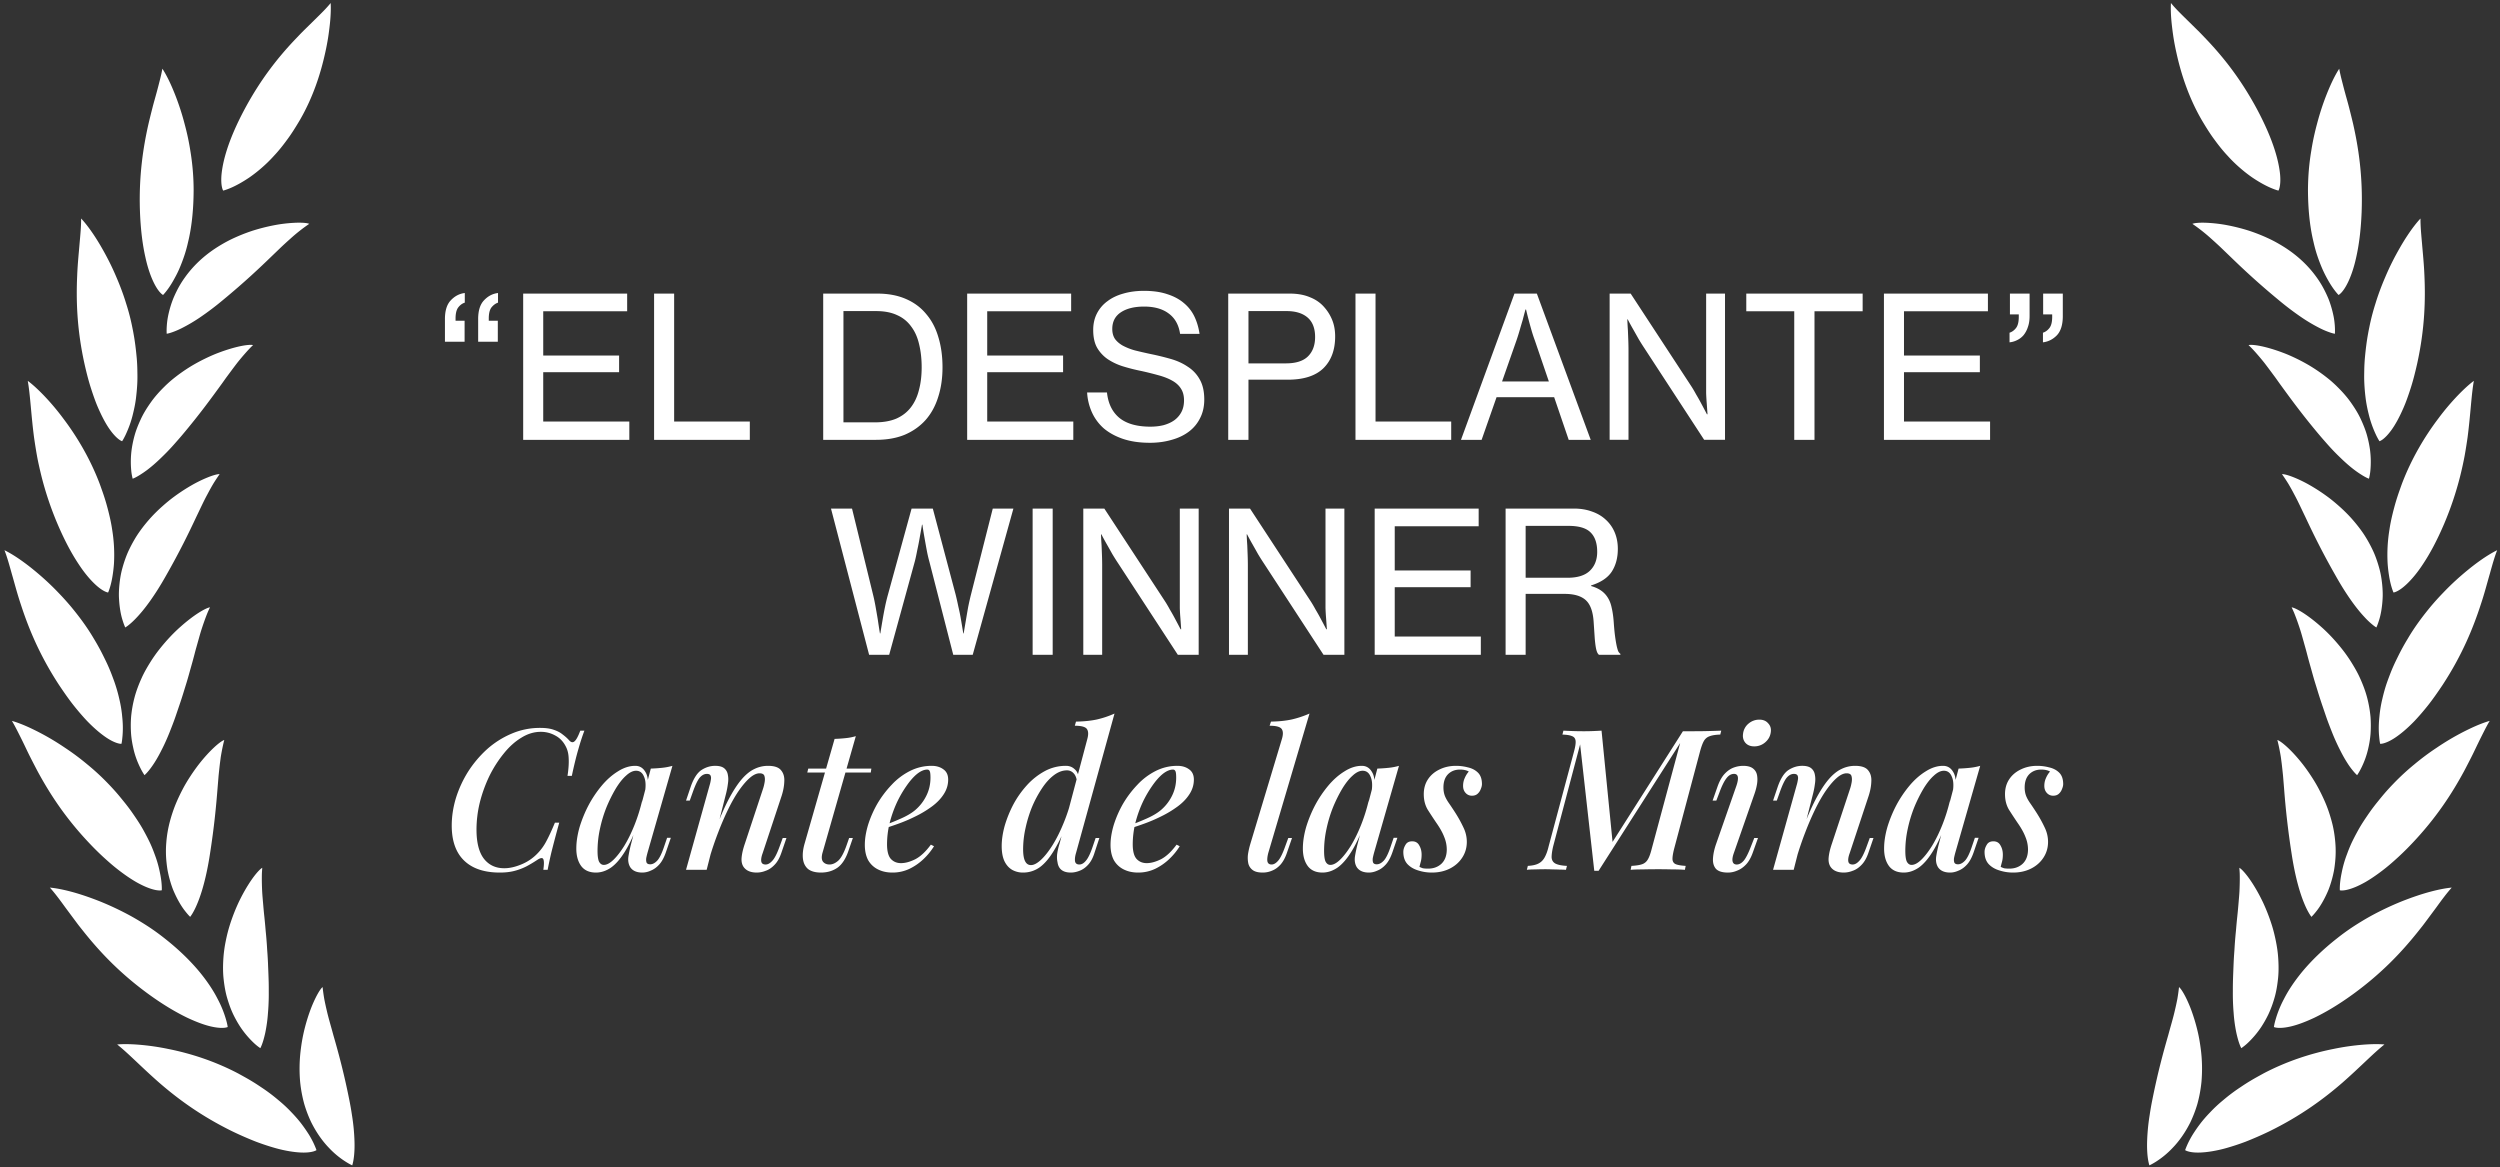 <svg xmlns="http://www.w3.org/2000/svg" width="407" height="190" fill="none"><rect width="100%" height="100%" fill="#333333" stroke="none"/><path fill="#fff" d="M354.743 160.696c.263.206.664.803 1.117 1.706.225.452.464.981.702 1.575.233.591.46 1.245.679 1.955.218.709.425 1.473.606 2.281.178.805.319 1.643.432 2.518.236 1.755.277 3.596.116 5.458l-.002-.001a21.775 21.775 0 0 1-.659 3.537 20.301 20.301 0 0 1-1.124 2.948c-.874 1.764-1.901 3.164-2.908 4.203a14.011 14.011 0 0 1-2.645 2.205c-.687.443-1.123.633-1.135.638 0 0-.306-.823-.369-2.583-.033-.881.002-1.985.124-3.356.064-.682.156-1.426.285-2.229.121-.811.269-1.69.462-2.627.875-4.366 1.76-7.604 2.572-10.418.38-1.422.778-2.707 1.069-3.992a45.9 45.9 0 0 0 .411-1.899c.108-.637.2-1.273.267-1.919Zm29.978 9.378c1.423-.109 2.6-.116 3.467-.033-1.879 1.496-3.935 3.669-6.831 6.209-2.907 2.521-6.709 5.395-12.013 7.98a56.327 56.327 0 0 1-3.805 1.656 38.934 38.934 0 0 1-3.066 1.011c-.895.259-1.697.418-2.383.535-.69.113-1.275.172-1.772.196-.99.048-1.637-.054-2.034-.163-.396-.109-.544-.224-.544-.224.001-.002.036-.116.117-.32.083-.205.208-.51.389-.888.183-.378.423-.829.735-1.334a24.57 24.57 0 0 1 1.149-1.667c.455-.604 1-1.238 1.636-1.899a22.71 22.71 0 0 1 2.193-2.047 28.295 28.295 0 0 1 2.837-2.121 31.96 31.96 0 0 1 1.683-1.073c.595-.357 1.236-.705 1.89-1.066l.001-.003c3.913-2.077 7.944-3.346 11.516-4.055a38.714 38.714 0 0 1 4.835-.694Zm-20.155-28.797c.294.156.799.673 1.408 1.482.599.805 1.292 1.899 1.979 3.22.171.33.342.674.511 1.031a30.838 30.838 0 0 1 1.359 3.503c.273.842.483 1.706.669 2.603.183.895.329 1.819.392 2.738v.002c.094 1.273.095 2.485-.034 3.595-.125 1.112-.307 2.16-.593 3.1a17.6 17.6 0 0 1-.965 2.584 18.22 18.22 0 0 1-1.164 2.062 15.104 15.104 0 0 1-2.226 2.629c-.3.283-.562.483-.74.617-.178.134-.28.2-.28.2s-.109-.189-.262-.59c-.153-.403-.344-1.019-.535-1.884a24.07 24.07 0 0 1-.453-3.322c-.059-.685-.1-1.436-.117-2.25-.009-.408-.01-.832-.006-1.274-.004-.445 0-.908.011-1.387.024-1.113.077-2.147.113-3.136.022-.492.049-.968.08-1.431l.049-.682.041-.669c.058-.879.13-1.706.21-2.494.065-.795.135-1.55.212-2.276.081-.722.141-1.426.2-2.108.058-.683.12-1.341.157-1.994.031-.656.051-1.3.055-1.941.001-.32 0-.64-.009-.96a26.331 26.331 0 0 0-.062-.968Zm34.577 3.224c-.81.903-1.613 1.984-2.509 3.222l-1.455 1.959c-.259.345-.518.701-.799 1.062l-.879 1.105c-2.415 3.005-5.646 6.524-10.433 10.004-2.518 1.831-4.615 3.024-6.299 3.837-1.707.8-2.987 1.231-3.965 1.445-.979.214-1.631.226-2.039.189-.398-.037-.566-.122-.573-.126 0 0 .053-.474.293-1.275a17.25 17.25 0 0 1 1.34-3.28c.683-1.352 1.685-2.89 3.074-4.562 1.404-1.664 3.201-3.456 5.574-5.32l.002-.002a36.633 36.633 0 0 1 2.647-1.916 48.234 48.234 0 0 1 2.696-1.635 48.034 48.034 0 0 1 5.269-2.501c1.698-.666 3.257-1.189 4.637-1.553 1.375-.364 2.553-.578 3.419-.653Zm-28.391-24.032c.628.199 2.352 1.66 4.176 4.006.45.584.906 1.225 1.355 1.914.451.69.896 1.428 1.294 2.202.406.775.788 1.592 1.135 2.44.341.847.625 1.722.869 2.619v.001c.345 1.242.516 2.419.61 3.54a16.908 16.908 0 0 1-.033 3.155c-.049.489-.11.964-.192 1.417a19.66 19.66 0 0 1-.3 1.296c-.227.824-.474 1.579-.776 2.237-.59 1.323-1.213 2.328-1.729 2.981-.498.647-.845.975-.856.986 0 0-.142-.166-.365-.535-.223-.37-.527-.945-.854-1.756-.67-1.628-1.438-4.215-2.013-7.992a134.14 134.14 0 0 1-1.226-10.625l-.173-2.103c-.071-.681-.14-1.343-.219-1.989l-.125-.962a27.01 27.01 0 0 0-.165-.952 28.905 28.905 0 0 0-.413-1.88Zm34.571-3.108c-.31.518-.612 1.081-.917 1.686-.306.604-.634 1.25-.966 1.939-.339.689-.673 1.424-1.066 2.196-.392.771-.808 1.583-1.261 2.436-1.845 3.397-4.392 7.449-8.476 11.74a44.631 44.631 0 0 1-2.996 2.89 30.723 30.723 0 0 1-2.523 2.023c-.762.549-1.435.988-2.041 1.335-.611.345-1.143.603-1.604.796-.922.386-1.557.516-1.964.553-.396.035-.575-.018-.584-.02 0 0-.034-.478.053-1.311.043-.417.117-.923.24-1.503a18.039 18.039 0 0 1 .886-3.095c.143-.393.299-.801.48-1.222.357-.844.823-1.734 1.346-2.685.527-.948 1.188-1.937 1.92-2.981.372-.522.776-1.054 1.215-1.595.441-.542.888-1.101 1.388-1.667a43.63 43.63 0 0 1 2.265-2.362 38.15 38.15 0 0 1 2.364-2.096 40.51 40.51 0 0 1 3.57-2.661c.39-.264.775-.517 1.157-.759a40.343 40.343 0 0 1 4.285-2.369c1.279-.611 2.393-1.036 3.229-1.268Zm-32.246-18.488c.331.041.985.344 1.841.884.844.539 1.879 1.316 2.987 2.305 1.122.99 2.254 2.191 3.352 3.572a23.869 23.869 0 0 1 1.549 2.195c.479.77.952 1.581 1.338 2.419l-.002-.002c.532 1.155.957 2.286 1.238 3.37a19.43 19.43 0 0 1 .541 3.108c.07.98.062 1.903.002 2.758a16.13 16.13 0 0 1-.368 2.341 13.872 13.872 0 0 1-1.162 3.244c-.186.37-.349.652-.466.841-.116.189-.191.286-.191.286s-.165-.136-.455-.46a12.717 12.717 0 0 1-1.168-1.574c-.236-.37-.49-.798-.753-1.286-.134-.245-.265-.503-.406-.78a33.836 33.836 0 0 1-1.323-2.938c-.296-.754-.629-1.586-.938-2.487l-.518-1.524a79.014 79.014 0 0 1-.909-2.804l-.401-1.295c-.257-.841-.466-1.637-.684-2.402a89.735 89.735 0 0 1-.602-2.201c-.175-.702-.382-1.382-.56-2.04-.189-.657-.357-1.294-.56-1.919a46.884 46.884 0 0 0-.633-1.833c-.112-.3-.227-.597-.347-.894a23.306 23.306 0 0 0-.402-.884Zm33.457-9.298c-.441 1.13-.795 2.425-1.208 3.9-.428 1.474-.849 3.129-1.466 4.967-1.194 3.668-2.963 8.112-6.21 13.074-.873 1.304-1.661 2.424-2.427 3.386a39.402 39.402 0 0 1-2.112 2.449c-1.307 1.356-2.377 2.207-3.204 2.757-.825.549-1.446.79-1.838.9-.384.107-.57.086-.58.085a4.462 4.462 0 0 1-.063-.335c-.038-.22-.07-.542-.11-.961-.037-.418-.061-.93-.051-1.524.005-.296.019-.614.044-.95.026-.336.062-.692.1-1.069a20.04 20.04 0 0 1 .435-2.471c.207-.895.464-1.859.834-2.886a56.85 56.85 0 0 1 .602-1.591c.222-.547.471-1.109.749-1.689.285-.578.573-1.177.9-1.79.325-.613.684-1.244 1.078-1.89 1.119-1.904 2.427-3.645 3.736-5.221a44.48 44.48 0 0 1 2.025-2.238 41.777 41.777 0 0 1 2.016-1.976 45.563 45.563 0 0 1 1.968-1.7 36.17 36.17 0 0 1 1.818-1.4c1.156-.832 2.179-1.448 2.964-1.827ZM371.506 77.19c.331-.02 1.027.16 1.96.537.467.188.993.425 1.562.712.568.286 1.165.625 1.797 1.012.63.387 1.286.824 1.953 1.309.673.483 1.32 1.02 1.98 1.601a25.27 25.27 0 0 1 1.924 1.88 25.697 25.697 0 0 1 1.741 2.14l-.002.002c.383.519.707 1.04 1.008 1.556.299.517.57 1.031.812 1.54.247.506.449 1.01.623 1.503.178.495.33.981.46 1.458.271.95.408 1.86.495 2.712.084.852.114 1.646.066 2.37-.083 1.446-.307 2.608-.561 3.402-.237.784-.446 1.215-.452 1.226a4.227 4.227 0 0 1-.53-.371 12.171 12.171 0 0 1-1.418-1.338c-1.204-1.282-2.836-3.428-4.705-6.756-2.199-3.858-3.663-6.865-4.899-9.506-.64-1.316-1.189-2.537-1.815-3.69a37.647 37.647 0 0 0-.938-1.69 30.338 30.338 0 0 0-1.061-1.609Zm31.237-15.186c-.421 2.375-.525 5.38-1.024 9.219-.138.96-.295 1.972-.486 3.034a58.868 58.868 0 0 1-.739 3.347 52.989 52.989 0 0 1-2.557 7.606c-1.224 2.876-2.386 4.984-3.428 6.555-1.02 1.568-1.936 2.6-2.656 3.29-.723.69-1.272 1.037-1.639 1.216-.367.179-.554.189-.554.189s-.2-.434-.415-1.244a14.654 14.654 0 0 1-.309-1.49 21.327 21.327 0 0 1-.231-2.014 25.3 25.3 0 0 1 .3-5.5c.154-1.073.414-2.231.743-3.47a33.09 33.09 0 0 1 .565-1.92c.107-.332.222-.669.345-1.011.122-.343.241-.689.372-1.042h-.001c1.578-4.154 3.763-7.784 5.975-10.694a39.014 39.014 0 0 1 3.163-3.737c.999-1.03 1.872-1.82 2.576-2.334Zm-36.68-5.823c.32-.08 1.048-.032 2.029.17.978.205 2.224.56 3.612 1.088.7.264 1.412.576 2.15.935.735.357 1.49.762 2.248 1.212a27.23 27.23 0 0 1 3.3 2.358c.349.298.687.61 1.02.931l-.003.001c.914.888 1.711 1.796 2.348 2.712.644.914 1.194 1.821 1.6 2.714.413.891.752 1.753.981 2.577a18.2 18.2 0 0 1 .485 2.32 15.17 15.17 0 0 1 .06 3.447c-.037.41-.104.734-.149.953a4.949 4.949 0 0 1-.08.335 4.344 4.344 0 0 1-.585-.27 9.874 9.874 0 0 1-.695-.41 16.045 16.045 0 0 1-.947-.647c-.709-.524-1.557-1.238-2.526-2.191a34.544 34.544 0 0 1-1.57-1.607c-.275-.3-.556-.616-.843-.949a49.647 49.647 0 0 1-.905-1.044c-2.855-3.39-4.807-6.089-6.525-8.453l-.619-.872-.62-.836c-.408-.547-.803-1.08-1.199-1.594a42.003 42.003 0 0 0-1.243-1.486 20.28 20.28 0 0 0-1.324-1.394Zm27.994-20.609c-.013 1.215.113 2.551.25 4.078.124 1.531.31 3.233.387 5.171.179 3.86.091 8.647-1.193 14.442-.344 1.527-.69 2.857-1.074 4.03a42.992 42.992 0 0 1-.556 1.633 22.98 22.98 0 0 1-.554 1.406c-.752 1.735-1.425 2.907-2.02 3.718-.594.81-1.074 1.251-1.404 1.495-.332.242-.513.285-.513.285-.009-.013-.277-.404-.62-1.15a17.438 17.438 0 0 1-1.159-3.349 21.864 21.864 0 0 1-.472-2.465 30.776 30.776 0 0 1-.235-2.994c-.016-.544 0-1.117.009-1.705.012-.59.043-1.203.096-1.844.12-1.283.271-2.653.55-4.143h-.001c.05-.275.104-.547.161-.818a35.018 35.018 0 0 1 .555-2.379c.14-.517.293-1.03.453-1.535.153-.502.314-.996.484-1.482a42.39 42.39 0 0 1 1.102-2.815c.377-.896.776-1.755 1.185-2.567.407-.811.832-1.582 1.239-2.29.406-.708.812-1.365 1.205-1.958.787-1.188 1.525-2.13 2.125-2.764Zm-35.114.686a23.574 23.574 0 0 1 3.756.426 31.286 31.286 0 0 1 3.491.893 28.656 28.656 0 0 1 3.681 1.509c.807.412 1.605.874 2.381 1.385h-.001c2.129 1.415 3.71 3.03 4.858 4.628a15.665 15.665 0 0 1 1.422 2.359c.191.383.361.758.514 1.122.153.365.273.725.385 1.07.22.69.376 1.328.487 1.896.113.567.159 1.071.191 1.484.057.829.012 1.308.012 1.308a4.375 4.375 0 0 1-.627-.157 12.381 12.381 0 0 1-1.802-.745 26.802 26.802 0 0 1-2.887-1.693 47.08 47.08 0 0 1-3.899-2.947c-3.418-2.822-5.85-5.116-7.946-7.148l-1.521-1.463c-.5-.468-.993-.915-1.48-1.35a28.239 28.239 0 0 0-3.036-2.39c.303-.136 1.017-.21 2.021-.187Zm21.883-25.07c.106.594.247 1.215.414 1.869.169.654.344 1.355.547 2.09.199.74.428 1.511.641 2.347.213.836.436 1.72.656 2.657.85 3.762 1.61 8.482 1.388 14.407-.123 3.12-.469 5.507-.885 7.345-.399 1.83-.888 3.12-1.318 4.023-.433.902-.822 1.424-1.102 1.722-.281.297-.451.373-.451.373-.008-.009-.347-.345-.829-1.016-.244-.34-.523-.767-.817-1.282a20.874 20.874 0 0 1-.927-1.8 26.846 26.846 0 0 1-.902-2.34 22.091 22.091 0 0 1-.587-2.128c-.059-.254-.122-.513-.178-.778-.451-2.132-.724-4.668-.737-7.683l-.001.001c.009-2.227.187-4.367.532-6.413a39.66 39.66 0 0 1 .574-2.956c.111-.476.229-.946.352-1.404.12-.456.241-.901.37-1.335a40.655 40.655 0 0 1 1.662-4.613c.562-1.304 1.12-2.358 1.598-3.085ZM353.429.492c.7.864 1.582 1.725 2.586 2.711l1.601 1.575c.286.276.575.57.867.874l.904.947c2.457 2.617 5.321 6.095 8.037 11.148 2.851 5.334 3.591 8.739 3.779 10.702.08.992.01 1.636-.079 2.033s-.197.548-.197.548c-.015-.004-.475-.116-1.225-.437-.765-.325-1.81-.873-3.042-1.705a22.439 22.439 0 0 1-1.926-1.5 22.072 22.072 0 0 1-2.075-2.024c-.719-.76-1.424-1.639-2.142-2.623-.731-.977-1.423-2.095-2.147-3.32h.002c-2.082-3.626-3.316-7.448-4.057-10.852a39.048 39.048 0 0 1-.469-2.446 50.622 50.622 0 0 1-.289-2.215c-.146-1.375-.179-2.55-.128-3.416ZM77.844 51.958c0-1.387.32-2.411.96-3.072.64-.683 1.397-1.078 2.272-1.184v1.568c-.384.127-.736.383-1.056.767-.299.385-.448.992-.448 1.825v.352h1.472v3.424h-3.2v-3.68Zm-5.408 0c0-1.387.32-2.411.96-3.072.64-.683 1.397-1.078 2.272-1.184v1.568c-.405.127-.757.383-1.056.767-.299.385-.448.992-.448 1.825v.352h1.472v3.424h-3.2v-3.68Zm12.737-4.16h16.928v2.88H88.438v7.2h12.351v2.72H88.437v8.031h14.016v2.977h-17.28V47.798Zm21.313 0h3.264v20.831h12.32v2.977h-15.584V47.798Zm27.531 0h8.8c1.771 0 3.318.288 4.64.863 1.344.576 2.454 1.398 3.328 2.465.896 1.045 1.558 2.303 1.984 3.776.448 1.471.672 3.103.672 4.895 0 1.771-.234 3.382-.704 4.832-.448 1.451-1.13 2.7-2.048 3.745-.917 1.023-2.048 1.824-3.392 2.4-1.344.554-2.912.832-4.704.832h-8.576V47.798Zm8.448 20.96c1.344 0 2.496-.203 3.456-.608.96-.427 1.739-1.025 2.336-1.793.619-.789 1.067-1.738 1.344-2.847.299-1.11.448-2.347.448-3.712 0-1.366-.138-2.614-.416-3.745-.256-1.13-.682-2.09-1.28-2.88a5.541 5.541 0 0 0-2.272-1.855c-.938-.448-2.08-.672-3.424-.672h-5.344v18.111h5.152Zm14.99-20.96h16.928v2.88h-13.664v7.2h12.352v2.72h-12.352v8.031h14.016v2.977h-17.28V47.798Zm29.736 24.287c-1.664 0-3.126-.213-4.384-.64-1.238-.426-2.283-1.002-3.136-1.727a7.73 7.73 0 0 1-1.92-2.624 9.027 9.027 0 0 1-.768-3.2h3.232c.192 1.813.874 3.2 2.048 4.16 1.173.938 2.848 1.407 5.024 1.407.789 0 1.514-.085 2.176-.255.682-.193 1.258-.46 1.728-.8a3.89 3.89 0 0 0 1.152-1.345c.277-.533.416-1.162.416-1.888 0-.767-.171-1.407-.512-1.92-.32-.511-.79-.938-1.408-1.28-.598-.34-1.323-.629-2.176-.864a54.118 54.118 0 0 0-2.816-.703 30.126 30.126 0 0 1-3.04-.768 9.637 9.637 0 0 1-2.496-1.184 5.821 5.821 0 0 1-1.728-1.889c-.406-.746-.608-1.695-.608-2.847 0-1.003.202-1.9.608-2.689a5.61 5.61 0 0 1 1.696-1.984c.725-.554 1.589-.97 2.592-1.248 1.024-.298 2.144-.447 3.36-.447 1.472 0 2.741.18 3.808.544 1.066.34 1.962.82 2.688 1.44a6.43 6.43 0 0 1 1.728 2.207c.405.854.682 1.793.832 2.817h-3.168c-.214-1.451-.822-2.55-1.824-3.296-1.003-.768-2.347-1.152-4.032-1.152-1.579 0-2.838.309-3.776.928-.939.618-1.408 1.525-1.408 2.72 0 .64.149 1.184.448 1.632.32.426.746.789 1.28 1.088a9.782 9.782 0 0 0 1.952.767c.768.192 1.6.384 2.496.576a44.47 44.47 0 0 1 3.296.8c1.066.3 2.005.726 2.816 1.28a5.706 5.706 0 0 1 1.952 2.08c.49.854.736 1.942.736 3.265 0 1.13-.224 2.133-.672 3.007a6.086 6.086 0 0 1-1.824 2.209c-.79.597-1.728 1.045-2.816 1.344-1.088.32-2.272.48-3.552.48Zm12.764-24.287h10.016c1.28 0 2.389.202 3.328.608.96.383 1.749.949 2.368 1.696a7.12 7.12 0 0 1 1.248 2.08c.298.767.448 1.631.448 2.591 0 2.198-.64 3.926-1.92 5.184-1.28 1.238-3.211 1.856-5.792 1.856h-6.4v9.793h-3.296V47.798Zm3.296 11.36h6.08c1.621 0 2.816-.374 3.584-1.12.789-.768 1.184-1.824 1.184-3.168 0-1.408-.406-2.464-1.216-3.168-.811-.704-1.952-1.056-3.424-1.056h-6.208v8.511Zm17.422-11.36h3.264v20.831h12.32v2.977h-15.584V47.798Zm25.88 0h3.648l8.768 23.808h-3.584l-2.368-6.944h-9.376l-2.432 6.944h-3.36l8.704-23.808ZM244.537 62.1h7.616l-2.272-6.655a23.606 23.606 0 0 1-.576-1.76 72.175 72.175 0 0 1-.448-1.633 45.9 45.9 0 0 1-.416-1.663h-.096c-.15.554-.299 1.12-.448 1.696-.15.49-.31 1.034-.48 1.632a33.329 33.329 0 0 1-.544 1.727l-2.336 6.657Zm17.511-14.303h3.424l9.76 14.911c.299.448.598.95.896 1.504.32.534.608 1.046.864 1.537.299.554.598 1.12.896 1.695h.096l-.128-1.791a37.172 37.172 0 0 1-.096-1.664V47.796h3.072v23.809h-3.392l-9.728-14.912a37.505 37.505 0 0 1-.928-1.473 291.37 291.37 0 0 0-.864-1.535c-.32-.555-.629-1.12-.928-1.697h-.064c.022.598.054 1.195.096 1.793.022.512.043 1.056.064 1.632.022.575.032 1.109.032 1.6v14.592h-3.072V47.798Zm22.247 0h18.944v2.88h-7.84v20.928h-3.296V50.678h-7.808v-2.88Zm22.41 0h16.928v2.88h-13.664v7.2h12.352v2.72h-12.352v8.031h14.016v2.977h-17.28V47.798Zm23.712 3.648c0 .704-.096 1.312-.288 1.824a4.04 4.04 0 0 1-.704 1.311 3.21 3.21 0 0 1-1.056.8c-.384.193-.789.31-1.216.352v-1.567c.406-.128.758-.384 1.056-.768.299-.385.448-.992.448-1.825v-.383h-1.44v-3.392h3.2v3.648Zm5.408 0c0 1.407-.32 2.453-.96 3.136-.64.66-1.397 1.045-2.272 1.151v-1.567c.406-.128.758-.384 1.056-.768.299-.385.448-.992.448-1.825v-.383h-1.472v-3.392h3.2v3.648Zm-200.54 31.352h3.424l3.424 14.016c.15.597.288 1.258.416 1.984.128.725.246 1.407.352 2.047.107.747.224 1.504.352 2.272h.064c.128-.789.256-1.557.384-2.304.107-.64.235-1.322.384-2.047.15-.726.31-1.387.48-1.985l3.84-13.984h3.456l3.712 13.984c.15.598.299 1.26.448 1.984.171.726.31 1.408.416 2.048.128.747.256 1.515.384 2.304h.064c.128-.768.256-1.525.384-2.272.107-.64.224-1.322.352-2.047.15-.726.299-1.387.448-1.984l3.552-14.016h3.36l-6.624 23.807h-3.168l-3.904-15.231a21.687 21.687 0 0 1-.416-1.825c-.128-.682-.245-1.333-.352-1.952a58.82 58.82 0 0 1-.352-2.175h-.064a219.79 219.79 0 0 1-.384 2.175c-.106.62-.234 1.27-.384 1.953-.128.682-.256 1.28-.384 1.791l-4.192 15.264h-3.264l-6.208-23.808Zm32.827 0h3.264v23.807h-3.264V82.797Zm8.249 0h3.424l9.76 14.912c.299.448.597.949.896 1.504.32.533.608 1.045.864 1.535.299.555.597 1.12.896 1.696h.096l-.128-1.792a34.389 34.389 0 0 1-.096-1.663V82.798h3.072v23.807h-3.392l-9.728-14.912a36.362 36.362 0 0 1-.928-1.471c-.299-.534-.587-1.046-.864-1.536-.32-.555-.629-1.12-.928-1.697h-.064c.021.598.053 1.195.096 1.792.021.512.043 1.056.064 1.632.021.577.032 1.11.032 1.6v14.592h-3.072V82.797Zm23.719 0h3.424l9.76 14.912c.298.448.597.949.896 1.504.32.533.608 1.045.864 1.535.298.555.597 1.12.896 1.696h.096l-.128-1.792a34.389 34.389 0 0 1-.096-1.663V82.798h3.072v23.807h-3.392l-9.728-14.912a36.362 36.362 0 0 1-.928-1.471c-.299-.534-.587-1.046-.864-1.536a41.77 41.77 0 0 1-.928-1.697h-.064c.021.598.053 1.195.096 1.792l.064 1.632c.021.577.032 1.11.032 1.6v14.592h-3.072V82.797Zm23.718 0h16.928v2.88h-13.664v7.2h12.352v2.72h-12.352v8.031h14.016v2.976h-17.28V82.797Zm21.313 0h11.136c1.067 0 2.037.16 2.912.48.875.298 1.621.735 2.24 1.311a5.772 5.772 0 0 1 1.472 2.08c.341.811.512 1.707.512 2.689 0 1.45-.331 2.688-.992 3.712-.661 1.002-1.781 1.749-3.36 2.24v.096c.661.191 1.216.447 1.664.767.448.32.811.715 1.088 1.184.277.448.48.993.608 1.633.149.64.256 1.386.32 2.239.064.939.139 1.728.224 2.368.085.619.171 1.131.256 1.536.085.384.171.683.256.896.107.192.224.331.352.416v.16h-3.488a1.169 1.169 0 0 1-.32-.48c-.085-.213-.16-.522-.224-.928a18.277 18.277 0 0 1-.16-1.536l-.16-2.4c-.107-1.685-.533-2.869-1.28-3.551-.747-.683-1.899-1.024-3.456-1.024h-6.336v9.919h-3.264V82.797Zm3.264 11.263h6.816c1.621 0 2.827-.373 3.616-1.12.811-.767 1.216-1.802 1.216-3.103 0-1.408-.363-2.464-1.088-3.168-.704-.704-1.899-1.056-3.584-1.056h-6.976v8.447ZM95.142 118.95c-.32.832-.65 1.846-.992 3.04-.341 1.174-.693 2.614-1.056 4.32h-.704c.171-1.109.235-2.048.192-2.816-.021-.768-.181-1.429-.48-1.984-.405-.789-.97-1.376-1.696-1.76a4.777 4.777 0 0 0-2.368-.608c-1.088 0-2.144.32-3.168.96-1.024.619-1.973 1.472-2.848 2.56a19.455 19.455 0 0 0-2.336 3.648 22.684 22.684 0 0 0-1.568 4.32 18.677 18.677 0 0 0-.544 4.416c0 2.134.406 3.723 1.216 4.768.811 1.024 1.91 1.536 3.296 1.536.854 0 1.771-.202 2.752-.608a7.576 7.576 0 0 0 2.624-1.76 8.317 8.317 0 0 0 1.472-2.016c.427-.789.896-1.802 1.408-3.04h.704a226.42 226.42 0 0 0-1.248 4.704 63.113 63.113 0 0 0-.64 2.976h-.704c.064-.448.096-.81.096-1.088 0-.469-.085-.736-.256-.8-.17-.064-.437.022-.8.256-.576.384-1.162.736-1.76 1.056a9.69 9.69 0 0 1-1.92.736c-.704.192-1.514.288-2.432.288-2.538 0-4.48-.65-5.824-1.952-1.344-1.301-2.016-3.2-2.016-5.696 0-1.472.224-2.954.672-4.448a18.421 18.421 0 0 1 1.984-4.32 18.115 18.115 0 0 1 3.072-3.648 14.438 14.438 0 0 1 3.968-2.528 11.67 11.67 0 0 1 4.704-.96c.918 0 1.664.107 2.24.32.576.192 1.056.448 1.44.768.406.299.768.63 1.088.992.299.299.576.331.832.096.278-.234.587-.81.928-1.728h.672Zm3.161 21.856c.47 0 .992-.277 1.568-.832.576-.554 1.163-1.312 1.76-2.272.598-.981 1.152-2.112 1.664-3.392.512-1.28.939-2.645 1.28-4.096l-.576 3.488c-.725 2.027-1.472 3.659-2.24 4.896-.746 1.216-1.514 2.102-2.304 2.656-.789.534-1.6.8-2.432.8-1.066 0-1.866-.352-2.4-1.056-.533-.725-.8-1.674-.8-2.848 0-1.066.171-2.208.512-3.424a20.785 20.785 0 0 1 1.472-3.616 18.635 18.635 0 0 1 2.176-3.232c.811-.96 1.686-1.728 2.624-2.304.939-.597 1.878-.896 2.816-.896.726 0 1.28.342 1.664 1.024.406.662.502 1.632.288 2.912l-.352.192c.15-1.002.086-1.802-.192-2.4-.256-.618-.682-.928-1.28-.928-.512 0-1.056.267-1.632.8-.576.512-1.141 1.227-1.696 2.144a23.843 23.843 0 0 0-1.504 3.04 21.648 21.648 0 0 0-1.056 3.52 16.772 16.772 0 0 0-.384 3.52c0 .854.086 1.451.256 1.792.192.342.448.512.768.512Zm7.648-15.68c.64-.021 1.259-.064 1.856-.128a9.515 9.515 0 0 0 1.664-.32l-4.064 14.176a15.3 15.3 0 0 0-.192.8c-.042.278-.032.523.032.736.086.214.288.32.608.32.384 0 .768-.202 1.152-.608.384-.426.768-1.226 1.152-2.4l.448-1.312h.608l-.8 2.336c-.298.875-.661 1.547-1.088 2.016-.426.47-.885.8-1.376.992a3.3 3.3 0 0 1-1.376.32c-.938 0-1.6-.298-1.984-.896-.277-.469-.373-1.034-.288-1.696.107-.682.256-1.386.448-2.112l3.2-12.224Zm9.093 16.48h-3.36l3.84-13.76c.086-.277.15-.554.192-.832.064-.298.054-.544-.032-.736-.085-.192-.288-.288-.608-.288-.426 0-.821.214-1.184.64-.341.427-.714 1.216-1.12 2.368l-.48 1.344h-.608l.8-2.368c.47-1.301 1.046-2.176 1.728-2.624.704-.448 1.44-.672 2.208-.672.683 0 1.184.139 1.504.416.32.278.512.64.576 1.088.086.427.086.907 0 1.44-.064.512-.16 1.024-.288 1.536l-3.168 12.448Zm1.312-6.24c.768-2.048 1.504-3.754 2.208-5.12.726-1.386 1.43-2.485 2.112-3.296.683-.81 1.376-1.386 2.08-1.728a5.03 5.03 0 0 1 2.272-.544c1.024 0 1.728.235 2.112.704.406.47.587 1.078.544 1.824-.021.726-.16 1.494-.416 2.304l-3.104 9.376c-.213.576-.288 1.035-.224 1.376.064.32.299.48.704.48.363 0 .726-.202 1.088-.608.384-.405.79-1.205 1.216-2.4l.48-1.312h.608l-.8 2.336c-.298.896-.682 1.579-1.152 2.048-.448.47-.928.79-1.44.96a3.93 3.93 0 0 1-1.44.288c-.533 0-.981-.085-1.344-.256a1.938 1.938 0 0 1-.832-.704c-.256-.405-.352-.917-.288-1.536.064-.64.235-1.365.512-2.176l2.976-8.992c.107-.32.192-.672.256-1.056s.054-.714-.032-.992c-.085-.298-.352-.448-.8-.448-.469 0-.981.235-1.536.704-.554.47-1.141 1.142-1.76 2.016-.597.854-1.184 1.867-1.76 3.04a47.505 47.505 0 0 0-1.664 3.84 52.12 52.12 0 0 0-1.472 4.352l.896-4.48Zm25.501-10.24-.096.64h-10.336l.16-.64h10.272Zm-7.968 13.76c-.171.662-.128 1.142.128 1.44.256.278.597.416 1.024.416.469 0 .939-.202 1.408-.608.469-.426.917-1.237 1.344-2.432l.448-1.28h.608l-.672 1.952c-.448 1.366-1.056 2.326-1.824 2.88-.768.534-1.664.8-2.688.8-.917 0-1.621-.192-2.112-.576-.469-.405-.747-.96-.832-1.664-.085-.725 0-1.536.256-2.432l4.896-17.088c.64-.021 1.248-.064 1.824-.128a8.804 8.804 0 0 0 1.632-.32l-5.44 19.04Zm9.817-4.448a37.363 37.363 0 0 0 2.976-1.184c.918-.405 1.664-.842 2.24-1.312a7.245 7.245 0 0 0 1.856-2.336c.47-.917.704-1.92.704-3.008 0-.554-.042-.906-.128-1.056-.085-.17-.213-.256-.384-.256-.512 0-1.066.235-1.664.704-.576.47-1.152 1.12-1.728 1.952a18.071 18.071 0 0 0-1.6 2.784 19.416 19.416 0 0 0-1.152 3.296 14.611 14.611 0 0 0-.416 3.424c0 1.11.203 1.899.608 2.368.427.47.982.704 1.664.704.704 0 1.483-.213 2.336-.64.854-.448 1.696-1.237 2.528-2.368l.512.256a10.273 10.273 0 0 1-1.664 2.048 8.96 8.96 0 0 1-2.336 1.632 6.393 6.393 0 0 1-2.784.608c-.874 0-1.653-.17-2.336-.512a3.752 3.752 0 0 1-1.6-1.504c-.362-.682-.544-1.514-.544-2.496 0-.981.171-2.048.512-3.2a17.537 17.537 0 0 1 1.504-3.456 16.724 16.724 0 0 1 2.336-3.104 10.572 10.572 0 0 1 3.008-2.272 7.78 7.78 0 0 1 3.52-.832c.768 0 1.408.192 1.92.576.512.363.768.918.768 1.664 0 .854-.245 1.654-.736 2.4-.469.726-1.109 1.387-1.92 1.984a17.087 17.087 0 0 1-2.656 1.6c-.938.47-1.888.875-2.848 1.216-.938.342-1.781.619-2.528.832l.032-.512Zm31.466 4.448c-.15.491-.203.928-.16 1.312.064.363.298.544.704.544.384 0 .746-.213 1.088-.64.362-.426.736-1.216 1.12-2.368l.448-1.312h.608l-.768 2.336c-.256.854-.608 1.526-1.056 2.016-.427.47-.896.8-1.408.992-.491.192-.96.288-1.408.288-1.302 0-2.027-.565-2.176-1.696-.086-.362-.107-.789-.064-1.28a9.945 9.945 0 0 1 .384-1.696l4.544-17.12c.192-.725.16-1.258-.096-1.6-.256-.341-.907-.512-1.952-.512l.192-.672c1.301-.021 2.442-.138 3.424-.352a15.33 15.33 0 0 0 2.848-.96l-6.272 22.72Zm-7.328 1.952c.469 0 1.013-.288 1.632-.864.618-.576 1.248-1.376 1.888-2.4.64-1.024 1.237-2.218 1.792-3.584a28.103 28.103 0 0 0 1.408-4.416l-.48 3.456c-.79 2.155-1.579 3.894-2.368 5.216-.768 1.323-1.568 2.294-2.4 2.912a4.61 4.61 0 0 1-2.752.896 3.598 3.598 0 0 1-1.792-.448c-.534-.32-.95-.789-1.248-1.408-.299-.64-.448-1.461-.448-2.464 0-1.002.16-2.09.48-3.264a19.2 19.2 0 0 1 1.408-3.488 15.595 15.595 0 0 1 2.208-3.136 10.995 10.995 0 0 1 2.912-2.304 7.157 7.157 0 0 1 3.456-.864c.554 0 1.024.182 1.408.544.405.342.629.854.672 1.536l-.256.64c-.086-.704-.278-1.205-.576-1.504a1.435 1.435 0 0 0-1.088-.48c-.726 0-1.44.267-2.144.8-.704.534-1.355 1.259-1.952 2.176a18.114 18.114 0 0 0-1.6 3.008 20.95 20.95 0 0 0-1.056 3.456 15.91 15.91 0 0 0-.384 3.392c0 .875.106 1.526.32 1.952.213.427.533.64.96.64Zm15.862-6.4a37.363 37.363 0 0 0 2.976-1.184c.918-.405 1.664-.842 2.24-1.312a7.245 7.245 0 0 0 1.856-2.336c.47-.917.704-1.92.704-3.008 0-.554-.042-.906-.128-1.056-.085-.17-.213-.256-.384-.256-.512 0-1.066.235-1.664.704-.576.47-1.152 1.12-1.728 1.952a18.071 18.071 0 0 0-1.6 2.784 19.416 19.416 0 0 0-1.152 3.296 14.611 14.611 0 0 0-.416 3.424c0 1.11.203 1.899.608 2.368.427.47.982.704 1.664.704.704 0 1.483-.213 2.336-.64.854-.448 1.696-1.237 2.528-2.368l.512.256a10.273 10.273 0 0 1-1.664 2.048 8.96 8.96 0 0 1-2.336 1.632 6.393 6.393 0 0 1-2.784.608c-.874 0-1.653-.17-2.336-.512a3.752 3.752 0 0 1-1.6-1.504c-.362-.682-.544-1.514-.544-2.496 0-.981.171-2.048.512-3.2a17.537 17.537 0 0 1 1.504-3.456 16.724 16.724 0 0 1 2.336-3.104 10.572 10.572 0 0 1 3.008-2.272 7.78 7.78 0 0 1 3.52-.832c.768 0 1.408.192 1.92.576.512.363.768.918.768 1.664 0 .854-.245 1.654-.736 2.4-.469.726-1.109 1.387-1.92 1.984a17.087 17.087 0 0 1-2.656 1.6c-.938.47-1.888.875-2.848 1.216-.938.342-1.781.619-2.528.832l.032-.512Zm22.762 4.448c-.15.598-.192 1.056-.128 1.376.085.32.309.48.672.48.362 0 .725-.213 1.088-.64.362-.426.746-1.216 1.152-2.368l.48-1.312h.608l-.8 2.336c-.278.832-.63 1.494-1.056 1.984-.427.47-.886.8-1.376.992a3.804 3.804 0 0 1-1.536.32c-.704 0-1.238-.128-1.6-.384a1.882 1.882 0 0 1-.736-1.056 4.542 4.542 0 0 1-.064-1.536c.085-.554.213-1.12.384-1.696l5.152-17.12c.213-.725.192-1.258-.064-1.6-.256-.341-.907-.512-1.952-.512l.224-.672c1.28-.021 2.41-.138 3.392-.352a16.226 16.226 0 0 0 2.88-.96l-6.72 22.72Zm10.117 1.92c.469 0 .992-.277 1.568-.832.576-.554 1.162-1.312 1.76-2.272.597-.981 1.152-2.112 1.664-3.392.512-1.28.938-2.645 1.28-4.096l-.576 3.488c-.726 2.027-1.472 3.659-2.24 4.896-.747 1.216-1.515 2.102-2.304 2.656-.79.534-1.6.8-2.432.8-1.067 0-1.867-.352-2.4-1.056-.534-.725-.8-1.674-.8-2.848 0-1.066.17-2.208.512-3.424a20.7 20.7 0 0 1 1.472-3.616 18.612 18.612 0 0 1 2.176-3.232c.81-.96 1.685-1.728 2.624-2.304.938-.597 1.877-.896 2.816-.896.725 0 1.28.342 1.664 1.024.405.662.501 1.632.288 2.912l-.352.192c.149-1.002.085-1.802-.192-2.4-.256-.618-.683-.928-1.28-.928-.512 0-1.056.267-1.632.8-.576.512-1.142 1.227-1.696 2.144a23.66 23.66 0 0 0-1.504 3.04 21.648 21.648 0 0 0-1.056 3.52 16.772 16.772 0 0 0-.384 3.52c0 .854.085 1.451.256 1.792.192.342.448.512.768.512Zm7.648-15.68a25.2 25.2 0 0 0 1.856-.128 9.533 9.533 0 0 0 1.664-.32l-4.064 14.176a15.3 15.3 0 0 0-.192.8c-.043.278-.032.523.032.736.085.214.288.32.608.32.384 0 .768-.202 1.152-.608.384-.426.768-1.226 1.152-2.4l.448-1.312h.608l-.8 2.336c-.299.875-.662 1.547-1.088 2.016-.427.47-.886.8-1.376.992-.47.214-.928.32-1.376.32-.939 0-1.6-.298-1.984-.896-.278-.469-.374-1.034-.288-1.696.106-.682.256-1.386.448-2.112l3.2-12.224Zm6.853 16c.17.086.352.16.544.224.213.043.501.064.864.064.874 0 1.6-.266 2.176-.8.576-.554.864-1.333.864-2.336a5.34 5.34 0 0 0-.416-2.016c-.256-.682-.683-1.45-1.28-2.304-.491-.725-.96-1.44-1.408-2.144-.427-.725-.64-1.568-.64-2.528 0-.917.224-1.717.672-2.4.448-.682 1.066-1.216 1.856-1.6.81-.405 1.717-.608 2.72-.608.661 0 1.312.086 1.952.256.661.15 1.205.438 1.632.864.426.427.64 1.046.64 1.856 0 .235-.064.502-.192.8a1.88 1.88 0 0 1-.512.768c-.235.214-.544.32-.928.32a1.34 1.34 0 0 1-1.024-.448c-.278-.298-.416-.682-.416-1.152 0-.448.085-.864.256-1.248.17-.405.394-.768.672-1.088-.363-.213-.843-.32-1.44-.32-.79 0-1.44.256-1.952.768-.491.512-.736 1.227-.736 2.144 0 .491.074.939.224 1.344.149.384.373.79.672 1.216.298.427.64.939 1.024 1.536a20.85 20.85 0 0 1 1.344 2.432c.362.747.544 1.526.544 2.336 0 .96-.256 1.824-.768 2.592-.491.747-1.163 1.334-2.016 1.76-.854.427-1.824.64-2.912.64a7.22 7.22 0 0 1-2.24-.352c-.704-.213-1.28-.554-1.728-1.024-.448-.49-.672-1.152-.672-1.984 0-.384.117-.768.352-1.152.213-.384.576-.576 1.088-.576.533 0 .917.224 1.152.672.256.427.384.928.384 1.504 0 .427-.043.8-.128 1.12-.086.32-.16.608-.224.864Zm42.894-22.08h1.856c.832 0 1.632-.01 2.4-.032.768-.021 1.43-.042 1.984-.064l-.16.64c-.725.022-1.29.107-1.696.256a1.703 1.703 0 0 0-.96.768c-.213.363-.426.939-.64 1.728l-4.224 15.872c-.192.768-.277 1.344-.256 1.728.043.384.235.64.576.768.342.128.864.214 1.568.256l-.128.64a26.708 26.708 0 0 0-1.984-.064 84.304 84.304 0 0 0-2.368-.032c-.896 0-1.749.011-2.56.032-.789 0-1.429.022-1.92.064l.128-.64c.747-.042 1.312-.128 1.696-.256.406-.128.726-.384.96-.768.235-.384.448-.96.64-1.728l4.64-17.248-13.28 20.8h-.704l-2.304-20.576-4.384 16.576c-.17.726-.256 1.323-.256 1.792.022.47.224.811.608 1.024.406.214 1.035.342 1.888.384l-.16.64a11.31 11.31 0 0 0-.96-.032 22.283 22.283 0 0 0-1.216-.032 22.317 22.317 0 0 0-1.152-.032c-.554 0-1.109.011-1.664.032-.554 0-1.013.022-1.376.064l.16-.64c.747-.042 1.323-.17 1.728-.384.427-.213.768-.554 1.024-1.024.256-.469.47-1.066.64-1.792l4.128-15.424c.214-.789.299-1.365.256-1.728-.042-.384-.234-.64-.576-.768-.32-.149-.842-.234-1.568-.256l.16-.64c.406.022.896.043 1.472.064.598.022 1.227.032 1.888.032.512 0 1.024-.01 1.536-.032.512-.021.95-.042 1.312-.064l1.792 18.112 11.456-18.016Zm9.79.416a2.49 2.49 0 0 1 .896-1.664 2.675 2.675 0 0 1 1.76-.64c.619 0 1.099.203 1.44.608.363.384.501.864.416 1.44-.085.662-.395 1.216-.928 1.664a2.67 2.67 0 0 1-1.76.64c-.619 0-1.099-.192-1.44-.576-.341-.405-.469-.896-.384-1.472Zm-1.056 8.384c.405-1.237.267-1.856-.416-1.856-.469 0-.885.246-1.248.736-.363.47-.736 1.227-1.12 2.272l-.512 1.344h-.608l.832-2.368c.32-.874.704-1.546 1.152-2.016.448-.469.928-.8 1.44-.992a4.526 4.526 0 0 1 1.536-.288c.704 0 1.237.139 1.6.416.363.278.587.64.672 1.088.085.448.085.939 0 1.472a9.064 9.064 0 0 1-.384 1.504l-3.392 9.728c-.213.598-.277 1.056-.192 1.376.085.32.309.48.672.48.384 0 .757-.202 1.12-.608.363-.426.768-1.226 1.216-2.4l.512-1.312h.608l-.832 2.336c-.299.854-.672 1.515-1.12 1.984-.448.47-.928.8-1.44.992-.491.214-.992.32-1.504.32-.917 0-1.568-.202-1.952-.608-.363-.426-.523-.992-.48-1.696.043-.725.213-1.514.512-2.368l3.328-9.536Zm9.299 13.76h-3.36l3.84-13.76c.085-.277.149-.554.192-.832.064-.298.053-.544-.032-.736-.085-.192-.288-.288-.608-.288-.427 0-.821.214-1.184.64-.341.427-.715 1.216-1.12 2.368l-.48 1.344h-.608l.8-2.368c.469-1.301 1.045-2.176 1.728-2.624.704-.448 1.44-.672 2.208-.672.683 0 1.184.139 1.504.416.32.278.512.64.576 1.088.085.427.085.907 0 1.44-.064.512-.16 1.024-.288 1.536l-3.168 12.448Zm1.312-6.24c.768-2.048 1.504-3.754 2.208-5.12.725-1.386 1.429-2.485 2.112-3.296.683-.81 1.376-1.386 2.08-1.728a5.026 5.026 0 0 1 2.272-.544c1.024 0 1.728.235 2.112.704.405.47.587 1.078.544 1.824-.021.726-.16 1.494-.416 2.304l-3.104 9.376c-.213.576-.288 1.035-.224 1.376.064.32.299.48.704.48.363 0 .725-.202 1.088-.608.384-.405.789-1.205 1.216-2.4l.48-1.312h.608l-.8 2.336c-.299.896-.683 1.579-1.152 2.048-.448.47-.928.79-1.44.96a3.939 3.939 0 0 1-1.44.288c-.533 0-.981-.085-1.344-.256a1.932 1.932 0 0 1-.832-.704c-.256-.405-.352-.917-.288-1.536.064-.64.235-1.365.512-2.176l2.976-8.992c.107-.32.192-.672.256-1.056s.053-.714-.032-.992c-.085-.298-.352-.448-.8-.448-.469 0-.981.235-1.536.704-.555.47-1.141 1.142-1.76 2.016-.597.854-1.184 1.867-1.76 3.04a47.154 47.154 0 0 0-1.664 3.84 52.12 52.12 0 0 0-1.472 4.352l.896-4.48Zm17.885 5.44c.469 0 .992-.277 1.568-.832.576-.554 1.162-1.312 1.76-2.272.597-.981 1.152-2.112 1.664-3.392.512-1.28.938-2.645 1.28-4.096l-.576 3.488c-.726 2.027-1.472 3.659-2.24 4.896-.747 1.216-1.515 2.102-2.304 2.656-.79.534-1.6.8-2.432.8-1.067 0-1.867-.352-2.4-1.056-.534-.725-.8-1.674-.8-2.848 0-1.066.17-2.208.512-3.424a20.7 20.7 0 0 1 1.472-3.616 18.612 18.612 0 0 1 2.176-3.232c.81-.96 1.685-1.728 2.624-2.304.938-.597 1.877-.896 2.816-.896.725 0 1.28.342 1.664 1.024.405.662.501 1.632.288 2.912l-.352.192c.149-1.002.085-1.802-.192-2.4-.256-.618-.683-.928-1.28-.928-.512 0-1.056.267-1.632.8-.576.512-1.142 1.227-1.696 2.144a23.66 23.66 0 0 0-1.504 3.04 21.648 21.648 0 0 0-1.056 3.52 16.772 16.772 0 0 0-.384 3.52c0 .854.085 1.451.256 1.792.192.342.448.512.768.512Zm7.648-15.68a25.2 25.2 0 0 0 1.856-.128 9.533 9.533 0 0 0 1.664-.32l-4.064 14.176a15.3 15.3 0 0 0-.192.8c-.043.278-.032.523.032.736.085.214.288.32.608.32.384 0 .768-.202 1.152-.608.384-.426.768-1.226 1.152-2.4l.448-1.312h.608l-.8 2.336c-.299.875-.662 1.547-1.088 2.016-.427.47-.886.8-1.376.992-.47.214-.928.32-1.376.32-.939 0-1.6-.298-1.984-.896-.278-.469-.374-1.034-.288-1.696.106-.682.256-1.386.448-2.112l3.2-12.224Zm6.853 16c.17.086.352.16.544.224.213.043.501.064.864.064.874 0 1.6-.266 2.176-.8.576-.554.864-1.333.864-2.336a5.34 5.34 0 0 0-.416-2.016c-.256-.682-.683-1.45-1.28-2.304-.491-.725-.96-1.44-1.408-2.144-.427-.725-.64-1.568-.64-2.528 0-.917.224-1.717.672-2.4.448-.682 1.066-1.216 1.856-1.6.81-.405 1.717-.608 2.72-.608.661 0 1.312.086 1.952.256.661.15 1.205.438 1.632.864.426.427.64 1.046.64 1.856 0 .235-.064.502-.192.8a1.88 1.88 0 0 1-.512.768c-.235.214-.544.32-.928.32a1.34 1.34 0 0 1-1.024-.448c-.278-.298-.416-.682-.416-1.152 0-.448.085-.864.256-1.248.17-.405.394-.768.672-1.088-.363-.213-.843-.32-1.44-.32-.79 0-1.44.256-1.952.768-.491.512-.736 1.227-.736 2.144 0 .491.074.939.224 1.344.149.384.373.79.672 1.216.298.427.64.939 1.024 1.536a20.85 20.85 0 0 1 1.344 2.432c.362.747.544 1.526.544 2.336 0 .96-.256 1.824-.768 2.592-.491.747-1.163 1.334-2.016 1.76-.854.427-1.824.64-2.912.64a7.22 7.22 0 0 1-2.24-.352c-.704-.213-1.28-.554-1.728-1.024-.448-.49-.672-1.152-.672-1.984 0-.384.117-.768.352-1.152.213-.384.576-.576 1.088-.576.533 0 .917.224 1.152.672.256.427.384.928.384 1.504 0 .427-.043.8-.128 1.12-.086.32-.16.608-.224.864ZM52.52 160.696c-.263.206-.665.803-1.117 1.706-.225.452-.464.981-.702 1.575a27.504 27.504 0 0 0-.68 1.955 30.482 30.482 0 0 0-.605 2.281 28.52 28.52 0 0 0-.433 2.518 24.97 24.97 0 0 0-.115 5.458l.002-.001a21.56 21.56 0 0 0 .66 3.537 20.152 20.152 0 0 0 1.123 2.948c.874 1.764 1.9 3.164 2.907 4.203a13.996 13.996 0 0 0 2.646 2.205c.687.443 1.124.633 1.135.638 0 0 .306-.823.369-2.583.033-.881-.002-1.985-.124-3.356a34.01 34.01 0 0 0-.285-2.229 48.25 48.25 0 0 0-.462-2.627c-.875-4.366-1.76-7.604-2.572-10.418-.38-1.422-.778-2.707-1.069-3.992a44.63 44.63 0 0 1-.411-1.899c-.108-.637-.2-1.273-.268-1.919Zm-29.978 9.378c-1.423-.109-2.6-.116-3.467-.033 1.879 1.496 3.934 3.669 6.831 6.209 2.907 2.521 6.709 5.395 12.013 7.98a56.193 56.193 0 0 0 3.805 1.656c1.15.429 2.166.758 3.066 1.011a21.29 21.29 0 0 0 2.383.535c.69.113 1.275.172 1.771.196.99.048 1.638-.054 2.034-.163.397-.109.544-.224.544-.224 0-.002-.035-.116-.116-.32a15.7 15.7 0 0 0-.39-.888 14.76 14.76 0 0 0-.734-1.334 24.552 24.552 0 0 0-1.15-1.667c-.454-.604-1-1.238-1.635-1.899a22.739 22.739 0 0 0-2.193-2.047 28.34 28.34 0 0 0-2.837-2.121 32.282 32.282 0 0 0-1.683-1.073c-.595-.357-1.236-.705-1.89-1.066l-.002-.003c-3.913-2.077-7.943-3.346-11.515-4.055a38.721 38.721 0 0 0-4.835-.694Zm20.155-28.797c-.294.156-.8.673-1.408 1.482-.599.805-1.292 1.899-1.98 3.22-.17.33-.341.674-.51 1.031a31.127 31.127 0 0 0-1.36 3.503 24.793 24.793 0 0 0-.669 2.603 20.96 20.96 0 0 0-.391 2.738v.002c-.094 1.273-.095 2.485.034 3.595.124 1.112.307 2.16.593 3.1.278.943.596 1.812.965 2.584.372.77.768 1.458 1.164 2.062a15.123 15.123 0 0 0 2.225 2.629 8.502 8.502 0 0 0 1.02.817s.11-.189.262-.59c.153-.403.345-1.019.536-1.884a24.07 24.07 0 0 0 .453-3.322c.059-.685.1-1.436.117-2.25.009-.408.01-.832.006-1.274.004-.445 0-.908-.011-1.387-.025-1.113-.078-2.147-.113-3.136-.022-.492-.05-.968-.08-1.431l-.05-.682-.04-.669a70.37 70.37 0 0 0-.21-2.494 100.87 100.87 0 0 0-.212-2.276c-.081-.722-.141-1.426-.2-2.108-.058-.683-.12-1.341-.157-1.994-.031-.656-.051-1.3-.055-1.941-.001-.32 0-.64.009-.96.014-.322.035-.645.062-.968ZM8.12 144.501c.81.903 1.613 1.984 2.509 3.222l1.455 1.959c.258.345.518.701.799 1.062l.879 1.105c2.415 3.005 5.645 6.524 10.432 10.004 2.519 1.831 4.616 3.024 6.3 3.837 1.706.8 2.987 1.231 3.965 1.445.979.214 1.631.226 2.039.189.398-.037.566-.122.573-.126 0 0-.054-.474-.293-1.275a17.243 17.243 0 0 0-1.34-3.28c-.683-1.352-1.685-2.89-3.074-4.562-1.404-1.664-3.201-3.456-5.574-5.32l-.002-.002a36.812 36.812 0 0 0-2.648-1.916 48.272 48.272 0 0 0-2.695-1.635 48.151 48.151 0 0 0-5.27-2.501c-1.697-.666-3.256-1.189-4.636-1.553-1.375-.364-2.553-.578-3.419-.653Zm28.39-24.032c-.628.199-2.352 1.66-4.175 4.006-.45.584-.906 1.225-1.356 1.914-.45.69-.896 1.428-1.294 2.202a29.026 29.026 0 0 0-1.134 2.44 23.521 23.521 0 0 0-.87 2.619v.001a18.966 18.966 0 0 0-.609 3.54 16.936 16.936 0 0 0 .032 3.155c.05.489.11.964.193 1.417.088.451.189.883.3 1.296.226.824.474 1.579.776 2.237.59 1.323 1.212 2.328 1.728 2.981.499.648.846.975.857.986 0 0 .142-.166.365-.535.223-.37.527-.945.854-1.756.67-1.628 1.438-4.215 2.012-7.992.683-4.382.998-7.716 1.227-10.625l.173-2.103c.071-.681.14-1.343.218-1.989l.125-.962c.048-.319.106-.637.165-.952.119-.631.253-1.257.414-1.88Zm-34.57-3.108c.31.518.612 1.081.916 1.686.307.604.635 1.25.967 1.939.339.689.672 1.424 1.066 2.196.391.771.808 1.583 1.26 2.436 1.846 3.397 4.391 7.449 8.476 11.74a44.651 44.651 0 0 0 2.997 2.89 30.825 30.825 0 0 0 2.522 2.023 23.74 23.74 0 0 0 2.041 1.335c.612.345 1.144.603 1.605.796.921.386 1.557.516 1.964.553.396.035.575-.018.584-.02 0 0 .033-.478-.053-1.311a14.373 14.373 0 0 0-.24-1.503 17.951 17.951 0 0 0-.494-1.966 19.832 19.832 0 0 0-.392-1.129c-.143-.393-.3-.801-.48-1.222-.358-.844-.824-1.734-1.346-2.685-.527-.948-1.188-1.937-1.92-2.981a32.432 32.432 0 0 0-1.215-1.595c-.44-.542-.888-1.101-1.389-1.667a43.434 43.434 0 0 0-2.264-2.362 38.27 38.27 0 0 0-2.365-2.096 40.308 40.308 0 0 0-3.57-2.661c-.39-.263-.774-.517-1.156-.759a40.388 40.388 0 0 0-4.285-2.369c-1.28-.611-2.393-1.036-3.23-1.268Zm32.245-18.488c-.33.041-.985.344-1.84.884-.844.539-1.879 1.316-2.988 2.305-1.12.99-2.253 2.191-3.351 3.572a23.733 23.733 0 0 0-1.55 2.195c-.478.77-.951 1.581-1.337 2.419l.002-.002c-.532 1.155-.957 2.286-1.238 3.37a19.43 19.43 0 0 0-.541 3.108 19.37 19.37 0 0 0-.002 2.758c.064.855.21 1.635.368 2.341.31 1.415.796 2.504 1.162 3.244.186.37.349.652.466.841.116.189.19.286.19.286s.166-.136.455-.46c.289-.324.695-.835 1.168-1.574.237-.37.49-.798.754-1.286.133-.245.265-.503.405-.78.143-.277.288-.57.434-.879.293-.62.592-1.305.89-2.059.295-.754.629-1.586.938-2.487l.517-1.524a68.537 68.537 0 0 0 .91-2.804l.4-1.295c.258-.841.467-1.637.685-2.402.22-.766.418-1.497.601-2.201.175-.702.382-1.382.561-2.04.188-.657.356-1.294.56-1.919a48.6 48.6 0 0 1 .632-1.833c.112-.3.227-.597.348-.894.128-.297.261-.591.401-.884ZM.728 89.575c.441 1.13.796 2.425 1.208 3.9.43 1.474.85 3.129 1.467 4.967 1.194 3.668 2.962 8.112 6.21 13.074.873 1.304 1.66 2.424 2.427 3.386.767.961 1.47 1.769 2.111 2.449 1.308 1.356 2.378 2.207 3.204 2.757.826.549 1.446.79 1.838.9.386.107.571.086.58.085.001-.004.03-.119.064-.335.038-.22.07-.542.11-.961a15.712 15.712 0 0 0 .007-2.474c-.026-.336-.062-.692-.1-1.069a19.884 19.884 0 0 0-.435-2.471 25.136 25.136 0 0 0-.834-2.886c-.189-.513-.383-1.044-.603-1.591a29.655 29.655 0 0 0-.749-1.689c-.284-.578-.573-1.177-.9-1.79a36.204 36.204 0 0 0-1.077-1.89c-1.119-1.904-2.427-3.645-3.737-5.221a44.56 44.56 0 0 0-2.024-2.238 41.779 41.779 0 0 0-2.017-1.976 45.394 45.394 0 0 0-1.967-1.7c-.63-.517-1.24-.985-1.819-1.4-1.155-.832-2.179-1.448-2.964-1.827ZM35.757 77.19c-.332-.02-1.028.16-1.96.537a20.59 20.59 0 0 0-1.563.712c-.568.286-1.165.625-1.797 1.012a30.57 30.57 0 0 0-1.953 1.309 26.01 26.01 0 0 0-1.98 1.601 25.269 25.269 0 0 0-1.923 1.88 25.519 25.519 0 0 0-1.741 2.14l.002.002a16.87 16.87 0 0 0-1.008 1.556c-.3.517-.57 1.031-.813 1.54-.246.506-.448 1.01-.623 1.503-.177.495-.33.981-.46 1.458-.27.95-.407 1.86-.495 2.712-.084.852-.113 1.646-.065 2.37.082 1.446.307 2.608.56 3.402.238.785.447 1.216.453 1.226.003-.001.194-.106.53-.371.339-.266.827-.695 1.418-1.338 1.204-1.282 2.836-3.428 4.705-6.756 2.2-3.858 3.662-6.865 4.898-9.506.64-1.316 1.19-2.537 1.816-3.69.306-.577.61-1.14.938-1.69a29.9 29.9 0 0 1 1.06-1.609ZM4.519 62.003c.422 2.375.526 5.38 1.025 9.219.138.96.295 1.972.486 3.034.194 1.062.454 2.18.738 3.347a52.955 52.955 0 0 0 2.558 7.606c1.223 2.876 2.385 4.984 3.428 6.555 1.02 1.569 1.935 2.6 2.656 3.29.723.69 1.271 1.037 1.639 1.216.367.179.553.189.553.189s.201-.434.415-1.244c.108-.406.219-.904.31-1.49a21.54 21.54 0 0 0 .23-2.014 25.337 25.337 0 0 0-.3-5.5c-.153-1.073-.414-2.231-.742-3.47a32.895 32.895 0 0 0-.565-1.92 32.938 32.938 0 0 0-.346-1.011c-.122-.343-.24-.689-.372-1.042h.001c-1.577-4.154-3.763-7.784-5.974-10.694a38.91 38.91 0 0 0-3.163-3.737c-1-1.03-1.872-1.82-2.577-2.334ZM41.2 56.18c-.32-.08-1.049-.032-2.03.17-.977.205-2.223.56-3.611 1.088-.7.264-1.412.576-2.15.935-.735.357-1.49.762-2.248 1.212a27.379 27.379 0 0 0-3.3 2.358c-.35.298-.688.61-1.02.931l.003.001c-.915.888-1.711 1.796-2.348 2.712-.644.914-1.194 1.821-1.6 2.714-.413.891-.752 1.753-.981 2.577a18.26 18.26 0 0 0-.485 2.32 15.127 15.127 0 0 0-.06 3.447c.037.41.104.734.148.953.046.213.079.329.08.335.012-.004.217-.074.585-.27.19-.1.423-.235.695-.41.275-.173.594-.387.948-.647.709-.524 1.557-1.238 2.525-2.191a34.644 34.644 0 0 0 1.57-1.607c.275-.3.556-.616.844-.949.294-.33.598-.679.905-1.044 2.855-3.39 4.807-6.089 6.524-8.453l.62-.872.62-.836c.407-.547.803-1.08 1.199-1.594.407-.511.822-1.005 1.243-1.486.424-.48.849-.95 1.324-1.394ZM13.206 35.57c.012 1.215-.114 2.551-.251 4.078-.124 1.531-.31 3.233-.387 5.171-.178 3.86-.09 8.647 1.194 14.442.343 1.527.69 2.857 1.074 4.03.187.585.372 1.129.556 1.633.18.504.364.972.554 1.406.752 1.735 1.425 2.907 2.02 3.718.594.81 1.074 1.251 1.404 1.495.331.242.513.285.513.285.009-.013.276-.404.619-1.15.345-.76.817-1.876 1.16-3.349.18-.736.356-1.553.472-2.465.108-.912.21-1.905.235-2.994.016-.544 0-1.117-.01-1.705a28.986 28.986 0 0 0-.096-1.844c-.12-1.283-.27-2.653-.55-4.143h.002a34.79 34.79 0 0 0-.161-.818 34.489 34.489 0 0 0-1.008-3.914 37.98 37.98 0 0 0-.485-1.482 42.293 42.293 0 0 0-1.101-2.815 41.42 41.42 0 0 0-1.186-2.567 46.27 46.27 0 0 0-1.238-2.29 36.088 36.088 0 0 0-1.205-1.958c-.787-1.188-1.525-2.13-2.125-2.764Zm35.114.686a23.659 23.659 0 0 0-3.757.426 31.305 31.305 0 0 0-3.49.893 28.657 28.657 0 0 0-3.682 1.509c-.807.412-1.604.874-2.38 1.385-2.129 1.415-3.71 3.03-4.857 4.628a15.616 15.616 0 0 0-1.423 2.359 19.7 19.7 0 0 0-.513 1.122 16.813 16.813 0 0 0-.872 2.966 12.191 12.191 0 0 0-.19 1.484c-.059.829-.014 1.308-.014 1.308.01-.002.226-.032.627-.157.412-.129 1.02-.355 1.803-.745a26.812 26.812 0 0 0 2.887-1.693 47.032 47.032 0 0 0 3.898-2.947c3.418-2.822 5.85-5.116 7.947-7.148l1.521-1.463c.5-.468.993-.915 1.48-1.35a28.26 28.26 0 0 1 3.036-2.39c-.303-.136-1.017-.21-2.02-.187Zm-21.884-25.07a25.943 25.943 0 0 1-.414 1.869c-.168.654-.343 1.355-.546 2.09-.199.74-.428 1.511-.641 2.347-.213.836-.436 1.72-.656 2.657-.85 3.762-1.61 8.482-1.388 14.407.123 3.12.468 5.507.885 7.345.399 1.83.888 3.12 1.318 4.023.433.902.822 1.424 1.102 1.722.28.297.45.373.45.373.01-.01.348-.345.83-1.016.244-.34.523-.767.816-1.282.29-.516.621-1.11.928-1.8a26.95 26.95 0 0 0 .901-2.34 21.82 21.82 0 0 0 .587-2.128c.06-.254.122-.513.179-.778.45-2.132.724-4.668.736-7.683l.001.001a39.484 39.484 0 0 0-.531-6.413 40.031 40.031 0 0 0-.927-4.36 40.889 40.889 0 0 0-2.031-5.947c-.562-1.305-1.12-2.36-1.599-3.086ZM53.834.492c-.7.864-1.582 1.725-2.586 2.711l-1.602 1.575c-.285.276-.574.57-.866.874l-.904.947c-2.457 2.617-5.322 6.095-8.037 11.148-2.851 5.334-3.591 8.739-3.78 10.702-.08.992-.01 1.636.08 2.033.087.392.193.544.196.548 0 0 .463-.11 1.225-.437.765-.325 1.81-.873 3.042-1.705a22.458 22.458 0 0 0 1.927-1.5 22.19 22.19 0 0 0 2.074-2.024c.72-.76 1.425-1.639 2.143-2.623.73-.977 1.423-2.095 2.146-3.32h-.002c2.083-3.626 3.316-7.448 4.058-10.852a39.63 39.63 0 0 0 .469-2.446c.123-.783.211-1.531.289-2.215.145-1.375.178-2.55.128-3.416Z"/></svg>